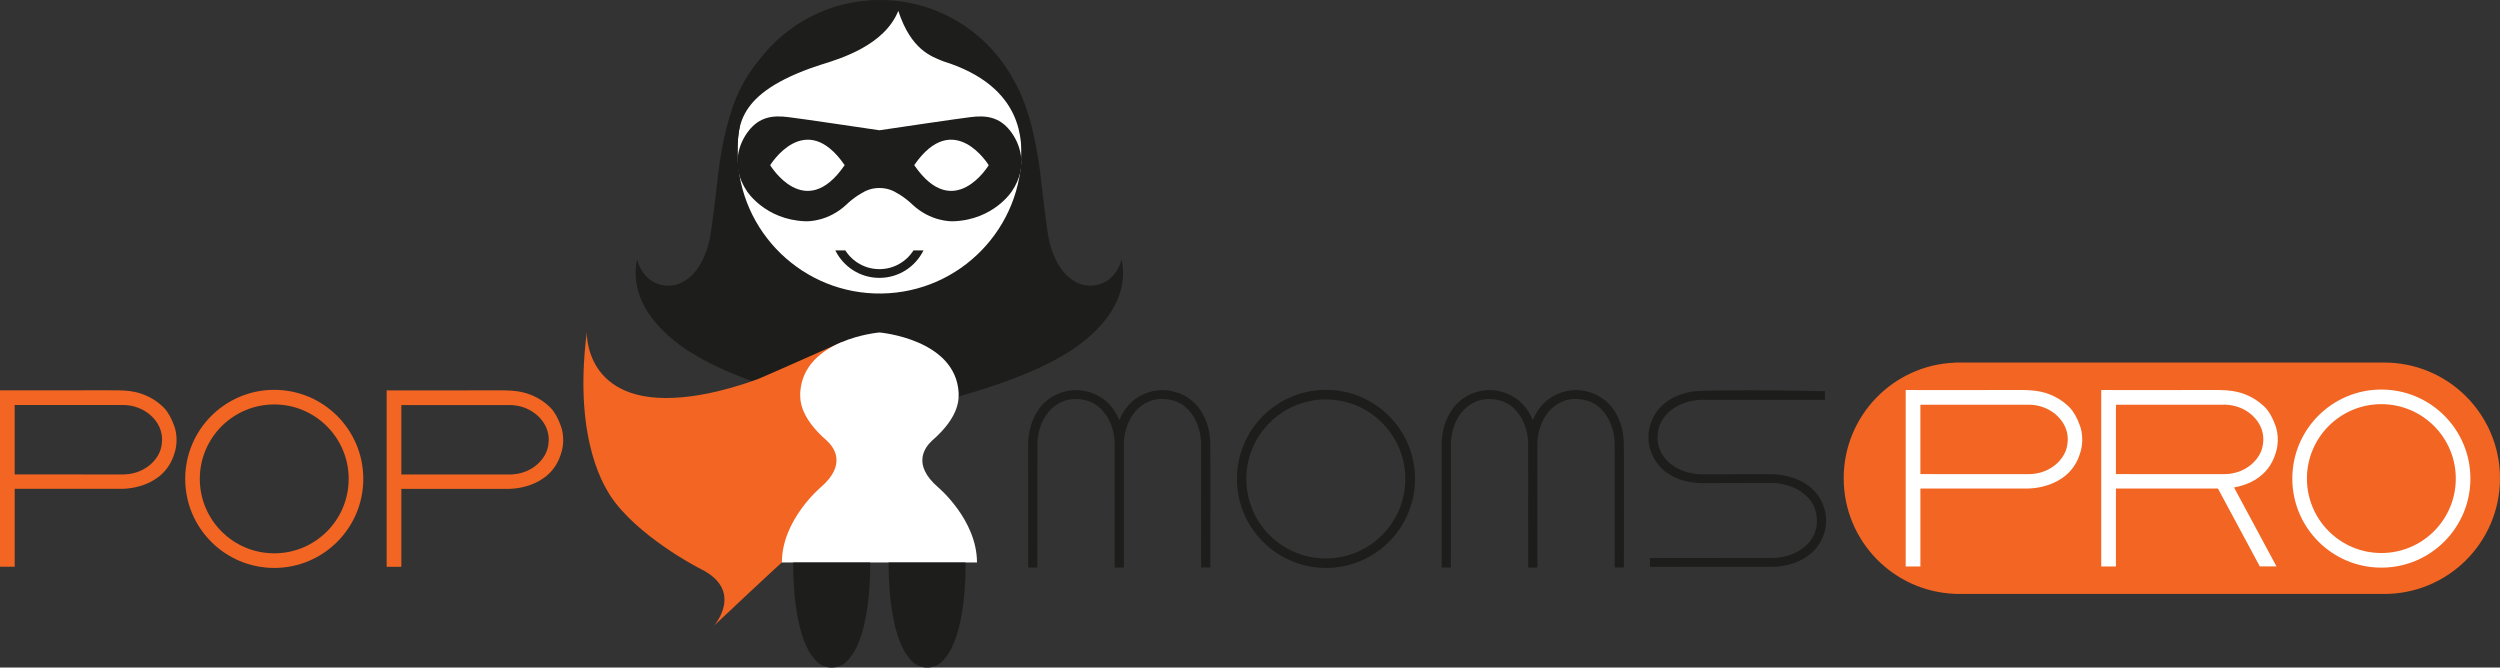 <?xml version="1.0" encoding="utf-8"?>
<!-- Generator: Adobe Illustrator 24.0.2, SVG Export Plug-In . SVG Version: 6.00 Build 0)  -->
<svg version="1.1" id="Calque_1" xmlns="http://www.w3.org/2000/svg" xmlns:xlink="http://www.w3.org/1999/xlink" x="0px" y="0px"
	 viewBox="0 0 1700.3 454" style="enable-background:new 0 0 1700.3 454;" xml:space="preserve">
<rect x="0" y="0" width="1700.3" height="454" fill="#333333" stroke="none"/>
<style type="text/css">
	.st0{fill:#1D1D1B;}
	.st1{fill:#FFFFFF;}
	.st2{fill:#F26522;}
</style>
<path class="st0" d="M762.85,176.39c-3.68,13.83-15.33,20.34-27.14,17.07c-18.58-5.85-22.39-31.07-22.71-32.65
	c-1.23-5.98-4.43-33.15-4.9-37.74c-3.14-30.23-9.62-48.7-12.29-55.3c-1.63-4.26-3.65-8.63-6.34-13.23
	C672.08,22.09,637.85,0,598.45,0c-33.28,0-62.87,15.76-81.73,40.22c-7.29,8.91-11.85,16.75-15.03,24.18
	c-0.12,0.23-0.22,0.44-0.3,0.61c0,0-9.47,19.43-13.48,58.06c-0.48,4.59-3.68,31.76-4.9,37.74c-0.33,1.61-4.32,28.02-24.09,33.03
	c-11.29,2.34-22.13-4.2-25.66-17.45c-7.75,37.39,33.53,61.4,37.29,63.74c42.71,26.51,118.71,40.57,127.21,40.73v0.01
	c0,0,0.14,0,0.4-0.01c0.25,0.01,0.4,0.01,0.4,0.01v-0.01c8.51-0.16,84.3-14.22,127.01-40.73
	C729.33,237.79,770.6,213.78,762.85,176.39z"/>
<ellipse transform="matrix(1 -0.015 0.015 1 -1.449 8.785)" class="st1" cx="598.12" cy="103.18" rx="96.63" ry="96.63"/>
<path class="st0" d="M690.41,68.18c-0.1-0.79-9.41-18.42-9.51-18.92c-0.1-0.5-12.08-15.55-12.58-16.25
	c-0.5-0.69-11.2-9.21-12.48-10.7c-1.29-1.49-20.7-11.59-22.39-12.38c-1.68-0.79-21.52-7.18-21.52-7.18s-0.63-0.39-1.14,1.38
	c-3.4-2.09-14.76-1.01-14.76-1.01s-33.97,7.03-35.66,7.83c-1.68,0.79-21.1,10.9-22.39,12.38c-1.29,1.49-11.99,10-12.48,10.7
	c-0.5,0.69-12.48,15.75-12.58,16.24c-0.1,0.5-9.41,18.13-9.51,18.92c-0.1,0.79-4.75,24.96-4.75,24.96s-0.45,14.35-0.49,15.13
	c0.02-0.37,3.42,1.04,3.46-0.99c0.45-19.27-3.86-42.49,49.56-61.86c1.6-0.58,4.6-1.56,7.05-2.38c13.57-4.19,43.34-13.27,52.71-36.66
	c8.73,26.63,22.53,31,30.54,34.28c55.87,17.38,53.66,55.66,52.96,68.84c-0.04,0.73,1.11-3.58,1.19-2.48
	c-0.08-2.02-0.48-14.9-0.48-14.9S690.51,68.97,690.41,68.18z"/>
<path class="st0" d="M687.05,88.95c-7.47-9.52-16.51-10.62-26.99-9.29c-5.66,0.58-59.38,8.56-61.94,8.94
	c-2.56-0.38-56.29-8.36-61.95-8.94c-10.48-1.34-19.53-0.24-26.99,9.29c-6.3,8.04-12.86,23.76-1.11,41.18
	c0,0,12.27,19.27,39.51,20.36c2.44,0.1,15.81,0.1,28.15-11.4c0.84-0.79,4.43-4.28,9.44-7.21c3.94-2.53,7.86-4,12.85-4.01
	c0.03,0,0.06,0,0.09,0c0.03,0,0.06,0,0.09,0c4.99,0.01,8.91,1.48,12.85,4.01c5.01,2.92,8.6,6.42,9.45,7.21
	c12.34,11.49,25.71,11.49,28.15,11.4c27.25-1.09,39.51-20.36,39.51-20.36C699.91,112.72,693.35,96.99,687.05,88.95z"/>
<path class="st1" d="M574.47,112.31c-26.84-38.95-50.65,0.04-50.65,0.04s23.64,39.22,50.5,0.18L574.47,112.31z"/>
<path class="st1" d="M621.79,112.31c26.84-38.95,50.65,0.04,50.65,0.04s-23.64,39.22-50.5,0.18L621.79,112.31z"/>
<path class="st0" d="M621.26,170.32c-4.87,7.65-13.42,12.73-23.16,12.73c-9.74,0-18.28-5.08-23.16-12.73h-6.81
	c5.44,11.06,16.81,18.67,29.97,18.67c13.16,0,24.53-7.61,29.97-18.67H621.26z"/>
<path class="st2" d="M399.12,225.74c0,0-2.23,50.67,64.93,44.43c5.18-0.48,23.92-2.23,51.71-12.48
	c2.87-1.06,56.61-24.96,56.61-24.96l31.5,101.48l-16.94,22.58c0,0-52.45,24.14-52.9,23.85c-0.45-0.3-48.29,44.8-48.29,44.8
	s20.36-23.4-8.47-38.11c-3.8-1.74-44.57-23.4-62.26-50.29C413.54,333.98,389.31,302.41,399.12,225.74z"/>
<path class="st1" d="M664.47,382.55c-0.01-29.04-26.44-51.13-26.44-51.13c-18.08-15.65-8.89-27.34-4.06-31.8
	c19.54-16.99,17.9-29.02,18.03-32.39c-1.97-36.59-53.43-41.07-53.88-41.11v0c0,0-51.9,4.36-53.89,41.11
	c0.12,3.37-1.51,15.4,18.03,32.39c4.83,4.46,14.02,16.15-4.06,31.8c0,0-26.43,22.1-26.44,51.13h66.25v0H664.47z"/>
<g>
	<path class="st0" d="M539.49,382.58c-0.1,9.57,0.35,48.35,13.71,64.7c2.62,3.46,5.47,5.87,10.61,6.63
		c0.73,0.07,2.12,0.15,3.56,0.02c5.22-0.74,8.11-3.16,10.75-6.65c13.36-16.35,13.81-55.12,13.71-64.7H539.49z"/>
	<path class="st0" d="M656.73,382.58H604.4c-0.1,9.57,0.35,48.35,13.71,64.7c2.62,3.46,5.47,5.87,10.61,6.63
		c0.73,0.07,2.12,0.15,3.56,0.02c5.22-0.74,8.1-3.16,10.75-6.65C656.38,430.93,656.83,392.15,656.73,382.58z"/>
</g>
<path class="st0" d="M821.79,290.98c-2.34-8.95-8.15-19.75-21.33-24.06c-0.08-0.03-0.41-0.14-0.5-0.16
	c-2.95-0.95-6.09-1.47-9.35-1.47c-4.04,0-7.88,0.8-11.4,2.22c-0.32,0.12-1.23,0.51-1.38,0.58c-8.8,3.89-13.81,10.86-16.56,17.71
	c-3.07-7.59-8.91-15.38-19.62-18.87c-0.08-0.03-0.41-0.14-0.51-0.16c-2.95-0.95-6.09-1.47-9.35-1.47c-4.04,0-7.88,0.8-11.4,2.22
	c-0.32,0.12-1.23,0.51-1.38,0.58c-10.3,4.56-15.43,13.32-17.8,21.18c-2.1,6.68-1.95,12.61-1.94,13.13
	c-0.05,1.42,0.01,83.57,0.01,83.57h6.25l0.04-84.4c0,0-0.15-10.34,5.69-18.9c4.36-6.75,11.94-11.52,20.57-11.29
	c10.47,0.28,15.87,4.84,19.6,9.83c0.22,0.28,0.43,0.54,0.63,0.82c0.04,0.05,0.08,0.1,0.11,0.15c6.06,8.63,5.9,19.09,5.9,19.09
	l0,5.29c-0.02,16.89,0.03,79.4,0.03,79.4h5.9l0,0h0.35c0,0,0.09-54,0.02-76.07l0-8.44c0,0-0.15-10.28,5.69-18.85
	c4.36-6.75,11.94-11.49,20.57-11.26c10.47,0.28,15.87,4.85,19.6,9.84c0.21,0.28,0.43,0.55,0.63,0.83c0.04,0.05,0.08,0.1,0.11,0.15
	c6.06,8.63,5.9,19.33,5.9,19.33l0.04,84.45h6.25c0,0,0.13-82.84-0.05-85.31C823,298.71,822.87,294.97,821.79,290.98z"/>
<path class="st0" d="M901.83,265.14c-33.45,0-60.56,27.11-60.56,60.56c0,33.44,27.11,60.56,60.56,60.56
	c33.44,0,60.56-27.12,60.56-60.56C962.38,292.25,935.27,265.14,901.83,265.14z M901.71,379.81c-29.86,0-54.07-24.21-54.07-54.07
	c0-29.86,24.21-54.07,54.07-54.07c29.86,0,54.07,24.21,54.07,54.07C955.78,355.6,931.57,379.81,901.71,379.81z"/>
<path class="st0" d="M1103.03,290.98c-2.34-8.95-8.15-19.75-21.33-24.06c-0.08-0.03-0.41-0.14-0.51-0.16
	c-2.95-0.95-6.09-1.47-9.35-1.47c-4.04,0-7.88,0.8-11.4,2.22c-0.32,0.12-1.23,0.51-1.38,0.58c-8.8,3.89-13.81,10.86-16.56,17.71
	c-3.07-7.59-8.91-15.38-19.62-18.87c-0.08-0.03-0.41-0.14-0.5-0.16c-2.95-0.95-6.09-1.47-9.35-1.47c-4.04,0-7.88,0.8-11.4,2.22
	c-0.32,0.12-1.23,0.51-1.38,0.58c-10.3,4.56-15.43,13.32-17.8,21.18c-2.1,6.68-1.95,12.61-1.94,13.13
	c-0.06,1.42,0.01,83.57,0.01,83.57h6.25l0.04-84.4c0,0-0.15-10.34,5.69-18.9c4.36-6.75,11.94-11.52,20.57-11.29
	c10.47,0.28,15.87,4.84,19.6,9.83c0.21,0.28,0.43,0.54,0.63,0.82c0.04,0.05,0.08,0.1,0.11,0.15c6.06,8.63,5.9,19.09,5.9,19.09
	l0,5.29c-0.03,16.89,0.03,79.4,0.03,79.4h6.67l0,0h-0.41c0,0,0.09-54,0.03-76.07l0-8.44c0,0-0.15-10.28,5.69-18.85
	c4.36-6.75,11.94-11.49,20.57-11.26c10.47,0.28,15.87,4.85,19.6,9.84c0.21,0.28,0.43,0.55,0.63,0.83c0.04,0.05,0.07,0.1,0.11,0.15
	c6.06,8.63,5.9,19.33,5.9,19.33l0.04,84.45h6.25c0,0,0.13-82.84-0.05-85.31C1104.23,298.71,1104.11,294.97,1103.03,290.98z"/>
<g>
	<path class="st2" d="M186.52,265.14c-33.44,0-60.56,27.11-60.56,60.56c0,33.44,27.11,60.56,60.56,60.56
		c33.45,0,60.56-27.12,60.56-60.56C247.08,292.25,219.97,265.14,186.52,265.14z M186.52,376.32c-27.96,0-50.62-22.67-50.62-50.62
		c0-27.96,22.66-50.62,50.62-50.62c27.96,0,50.62,22.67,50.62,50.62C237.14,353.66,214.48,376.32,186.52,376.32z"/>
</g>
<path class="st2" d="M382.6,293.92c-0.26-1.32-0.59-2.62-1.02-3.87c-1.9-5.46-4.28-9.69-7.02-12.59c-0.34-0.35-0.71-0.71-1.12-1.09
	c0,0-0.01-0.01-0.01-0.02c-1.45-1.25-6.5-6.18-15.55-8.93c-4.05-1.12-7.62-1.83-15.13-1.93h-23.04l-2.41,0.03h-44.33l-10-0.03v120
	h10v-53h47h26.19c0,0,28.12,0.46,35.42-24.04c0.39-1.16,0.7-2.35,0.95-3.57C383.04,302.18,383.38,298.31,382.6,293.92z
	 M371.36,307.95c-4.03,8.66-13.52,14.76-24.81,14.76c-0.12,0-26.58,0-26.58,0l-47-0.02v-0.19v-4.28V275.5h51.18h11.49h11.05
	c11.17,0,20.68,6.33,24.67,14.92C375.52,299.75,371.36,307.95,371.36,307.95z"/>
<g>
	<path class="st0" d="M1241.9,351.83c-0.19-2.32-0.66-4.55-1.37-6.69c-0.03-0.09-0.14-0.42-0.16-0.49
		c-4.3-12.72-15.08-18.31-24.02-20.57c-3.97-1.04-7.38-1.42-9.32-1.53c-0.12-0.01-1.97-0.09-4.88-0.09c-0.01,0-0.02,0-0.03,0
		c-0.02,0-0.03,0-0.04,0c-12.1,0-43.26,0.14-44.88,0.14c-1.2,0-10.63-0.18-18.62-5.45c-6.74-4.21-11.45-11.49-11.21-19.82
		c0.08-2.94,0.54-5.45,1.25-7.64c0.07-0.19,0.23-0.73,0.25-0.78c7.67-17.5,29.11-17.02,29.11-17.02h83.22V266
		c0,0-27.26-0.53-50.95-0.53c-0.73,0-1.46,0-2.19,0c-0.03,0-0.06,0-0.1,0c-16.54,0-30.78,0.26-31.78,0.33
		c-1.95,0.11-5.44,0.36-9.42,1.4c-8.93,2.26-19.72,7.92-24.02,20.63c-0.03,0.08-0.13,0.43-0.16,0.52c-0.71,2.13-1.18,4.39-1.37,6.7
		c-0.06,0.77-0.09,1.56-0.09,2.35c0,3.89,0.79,7.6,2.21,11c0.12,0.31,0.51,1.19,0.58,1.33c4.55,9.93,13.29,14.89,21.14,17.16
		c5.91,1.79,12.9,1.7,12.98,1.7c1.92,0.02,47.81-0.12,47.81-0.12s0.03,0,0.04,0s0.01,0,0.02,0c0.02,0,0.03,0,0.04,0
		c0.01,0,0.03,0,0.03,0c1.23,0,10.88,0.41,18.92,5.87c0.05,0.03,0.11,0.16,0.16,0.2c0.28,0.19,0.56,0.44,0.84,0.65
		c4.99,3.6,9.56,8.83,9.84,18.93c0.24,8.33-4.47,15.65-11.21,19.85c-7.99,5.27-17.41,5.5-18.62,5.5h-0.05h-0.02h-0.04h-0.02
		l-83.59,0.03v6.03c0,0,38.28-0.05,62.9-0.05c0.03,0,0.07,0,0.1,0c0.66,0,1.3,0,1.94,0c9.99,0,17.26,0,17.97-0.01
		c0.09,0,0.18,0.01,0.36,0.01c0.01,0,0.03,0,0.03,0c0.02,0,0.02,0,0.03,0c1.36,0,6.53-0.02,12.53-1.85
		c7.85-2.28,16.59-7.22,21.14-17.15c0.07-0.14,0.46-1.01,0.58-1.32c1.42-3.39,2.21-7.1,2.21-10.99
		C1241.99,353.38,1241.96,352.6,1241.9,351.83z"/>
</g>
<path class="st2" d="M119.63,293.88c-0.26-1.32-0.59-2.62-1.02-3.87c-1.9-5.46-4.28-9.69-7.02-12.59c-0.34-0.35-0.71-0.71-1.12-1.09
	c0,0-0.01-0.01-0.01-0.02c-1.45-1.25-6.5-6.18-15.55-8.93c-4.05-1.12-7.62-1.83-15.13-1.93H56.74l-2.41,0.03H10l-10-0.03v120h10v-53
	h47h26.19c0,0,28.12,0.46,35.42-24.04c0.39-1.16,0.7-2.35,0.95-3.57C120.07,302.14,120.42,298.26,119.63,293.88z M108.39,307.91
	c-4.03,8.66-13.52,14.76-24.81,14.76c-0.12,0-26.58,0-26.58,0l-47-0.02v-0.19v-4.28v-42.72h51.18h11.49h11.05
	c11.17,0,20.68,6.33,24.67,14.92C112.55,299.71,108.39,307.91,108.39,307.91z"/>
<path class="st2" d="M1621.61,246.58h-291.98v0.08c-42.07,1.57-75.7,36.15-75.7,78.61s33.63,77.04,75.7,78.61v0.08h291.98
	c43.46,0,78.68-35.23,78.68-78.68S1665.07,246.58,1621.61,246.58z"/>
<g>
	<path class="st1" d="M1619.61,264.94c-33.44,0-60.56,27.11-60.56,60.56c0,33.44,27.11,60.56,60.56,60.56
		c33.45,0,60.56-27.12,60.56-60.56C1680.17,292.05,1653.06,264.94,1619.61,264.94z M1619.61,376.12
		c-27.96,0-50.62-22.67-50.62-50.62c0-27.96,22.66-50.62,50.62-50.62c27.96,0,50.62,22.67,50.62,50.62
		C1670.24,353.45,1647.57,376.12,1619.61,376.12z"/>
</g>
<path class="st1" d="M1415.73,293.68c-0.26-1.32-0.59-2.62-1.02-3.87c-1.9-5.46-4.28-9.69-7.02-12.59
	c-0.34-0.35-0.71-0.71-1.12-1.09c0,0-0.01-0.01-0.01-0.02c-1.45-1.25-6.5-6.18-15.55-8.93c-4.05-1.12-7.62-1.83-15.13-1.93h-23.04
	l-2.41,0.03h-44.33l-10-0.03v120h10v-53h47h26.19c0,0,28.12,0.46,35.42-24.04c0.39-1.16,0.7-2.35,0.95-3.57
	C1416.17,301.94,1416.51,298.06,1415.73,293.68z M1404.48,307.7c-4.03,8.66-13.52,14.76-24.81,14.76c-0.12,0-26.58,0-26.58,0
	l-47-0.02v-0.19v-4.28v-42.72h51.18h11.49h11.05c11.17,0,20.68,6.33,24.67,14.92C1408.65,299.51,1404.48,307.7,1404.48,307.7z"/>
<path class="st1" d="M1547.7,308.22c0.39-1.16,0.7-2.35,0.95-3.57c0.51-2.71,0.85-6.59,0.07-10.97c-0.26-1.32-0.59-2.62-1.02-3.87
	c-1.9-5.46-4.28-9.69-7.02-12.59c-0.34-0.35-0.71-0.71-1.12-1.09c0,0-0.01-0.01-0.01-0.02c-1.45-1.25-6.5-6.18-15.55-8.93
	c-4.05-1.12-7.62-1.83-15.13-1.93h-23.04l-2.41,0.03h-44.33l-10-0.03v120h10v-53h47h22.37l28.48,52.99h11.35l-19.55-36.37
	l-4.65-8.64l-0.09-0.17l-2.03-3.77l-2.55-4.75C1528.27,329.96,1542.76,324.82,1547.7,308.22z M1537.48,307.7
	c-4.03,8.66-13.52,14.76-24.81,14.76c-0.12,0-26.58,0-26.58,0l-47-0.02v-0.19v-4.28v-42.72h51.18h11.49h11.05
	c11.17,0,20.68,6.33,24.67,14.92C1541.65,299.51,1537.48,307.7,1537.48,307.7z"/>
</svg>
